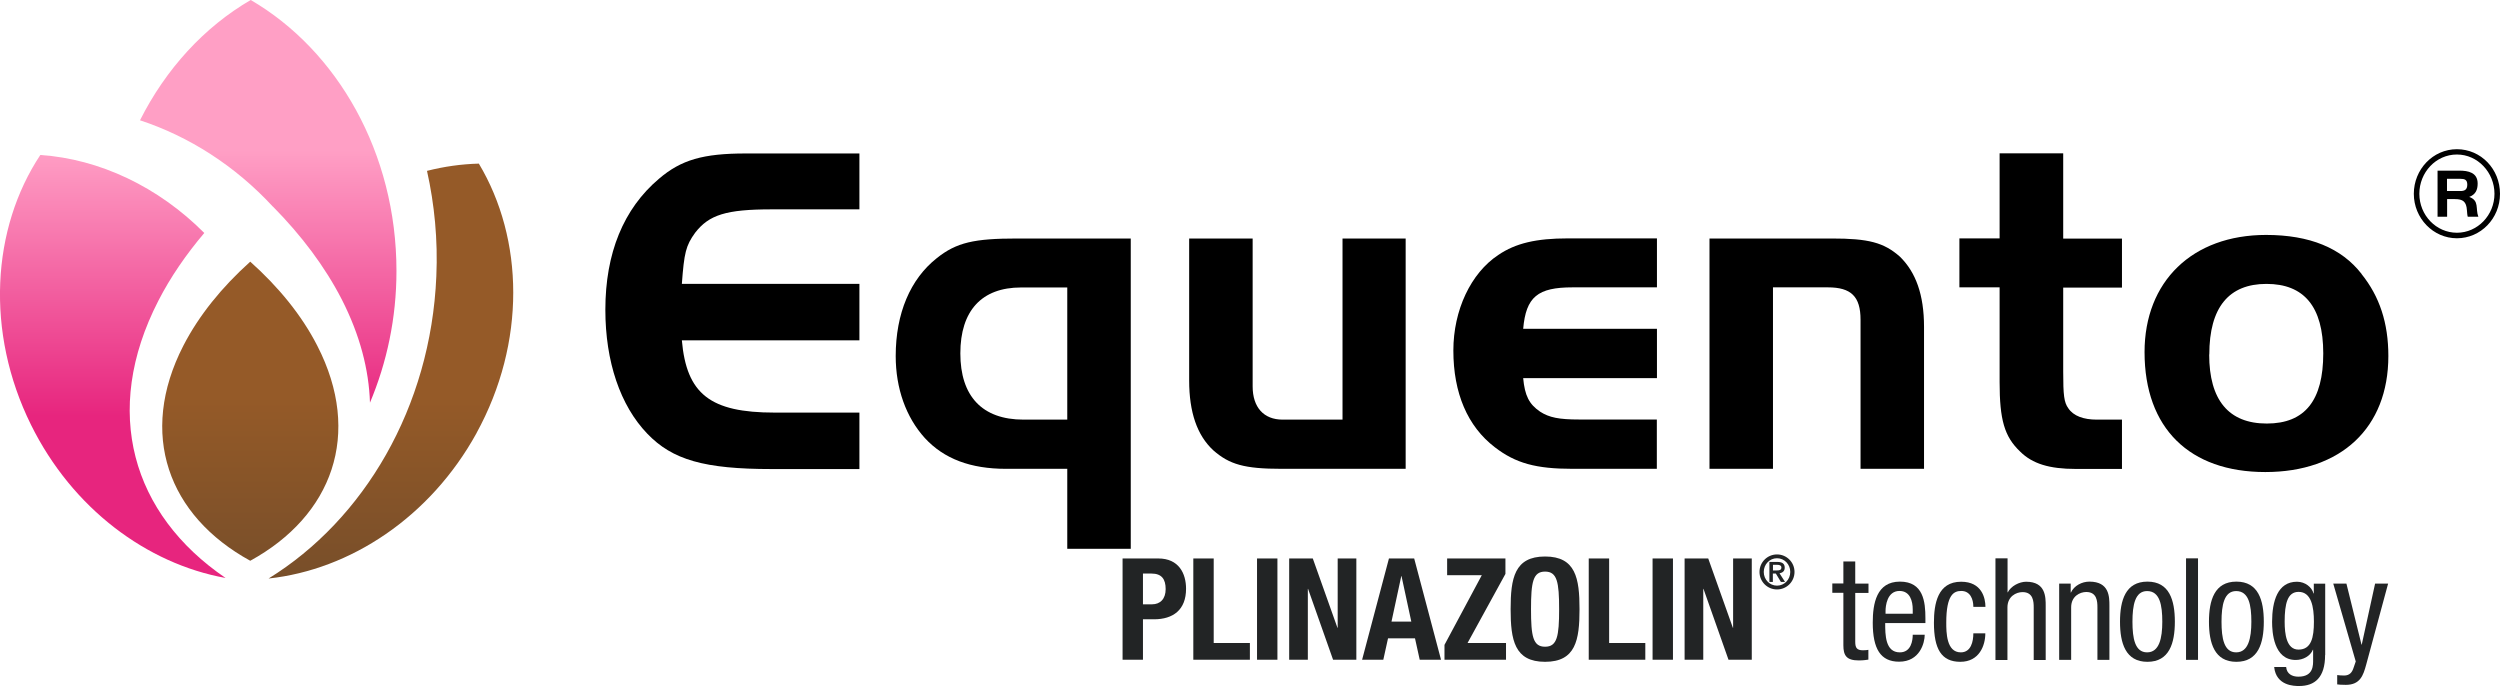 <?xml version="1.0" encoding="UTF-8"?><svg id="Umbrella_Icon" xmlns="http://www.w3.org/2000/svg" xmlns:xlink="http://www.w3.org/1999/xlink" viewBox="0 0 216.98 59.54"><defs><linearGradient id="Sfumatura_senza_nome_9" x1="17.21" y1="50.16" x2="17.21" y2="0" gradientUnits="userSpaceOnUse"><stop offset=".28" stop-color="#e7257e"/><stop offset=".74" stop-color="#ff9fc5"/></linearGradient><linearGradient id="Sfumatura_senza_nome_15" x1="29.32" y1="34.45" x2="29.32" y2="50.58" gradientUnits="userSpaceOnUse"><stop offset="0" stop-color="#955a28"/><stop offset="1" stop-color="#774e29"/></linearGradient></defs><path d="M19.56,50.16c-6.81-1.24-13.27-6.01-16.87-13.29C-1.29,28.82-.72,19.82,3.5,13.45c5.14.35,10.24,2.76,14.23,6.77-1.59,1.88-2.94,3.84-3.99,5.89-4.94,9.62-2.26,18.54,5.82,24.04ZM23.69,17.93c2.47,2.5,4.51,5.21,5.98,8.07,1.57,3.08,2.35,6.09,2.44,8.95,1.46-3.47,2.3-7.33,2.3-11.43,0-10.26-5.14-19.15-12.65-23.52-4.03,2.34-7.37,5.99-9.61,10.44,4.23,1.39,8.24,3.93,11.53,7.49Z" style="fill:url(#Sfumatura_senza_nome_9);"/><path d="M41.36,37.59c-4.03,7.32-10.98,11.86-18.05,12.62,8.25-5.09,14.08-14.83,14.56-26.23.14-3.16-.16-6.24-.81-9.15,1.49-.38,2.99-.59,4.5-.63,3.91,6.53,4.12,15.52-.21,23.4ZM27.54,30.01c-1.35-2.64-3.35-5.09-5.82-7.3-2.46,2.21-4.45,4.66-5.81,7.3-3.93,7.66-1.32,14.75,5.81,18.66,7.13-3.91,9.75-11,5.82-18.66Z" style="fill:url(#Sfumatura_senza_nome_15);"/><path d="M159.98,48.73h1.04v1.92h1.15v.81h-1.15v4.24c0,.53.14.74.68.74.22,0,.35-.02.46-.04v.85c-.14.02-.41.07-.84.07-1.07,0-1.33-.44-1.33-1.31v-4.56h-.96v-.81h.96v-1.92Z" style="fill:#222425;"/><path d="M163.62,54.08c0,1.01,0,2.54,1.27,2.54.99,0,1.12-1.04,1.12-1.53h1.04c0,.7-.42,2.34-2.22,2.34-1.62,0-2.29-1.12-2.29-3.39,0-1.65.32-3.56,2.36-3.56s2.21,1.76,2.21,3.18v.42h-3.48ZM166.01,53.27v-.36c0-.74-.23-1.62-1.15-1.62-1.09,0-1.21,1.33-1.21,1.73v.25h2.36Z" style="fill:#222425;"/><path d="M171.27,52.66c0-.64-.26-1.37-1.05-1.37-.64,0-1.3.32-1.3,2.74,0,.86.01,2.59,1.26,2.59.89,0,1.09-.94,1.09-1.65h1.04c0,1.05-.52,2.47-2.17,2.47s-2.29-1.12-2.29-3.39c0-1.65.32-3.56,2.36-3.56,1.8,0,2.11,1.42,2.11,2.18h-1.04Z" style="fill:#222425;"/><path d="M173.2,48.46h1.04v2.95h.02c.27-.54,1-.92,1.59-.92,1.7,0,1.7,1.32,1.7,2.1v4.69h-1.04v-4.56c0-.51-.04-1.33-.97-1.33-.55,0-1.31.37-1.31,1.33v4.56h-1.04v-8.81Z" style="fill:#222425;"/><path d="M178.73,50.65h.99v.78h.02c.27-.6.96-.95,1.6-.95,1.74,0,1.74,1.32,1.74,2.1v4.69h-1.04v-4.56c0-.51-.04-1.33-.97-1.33-.55,0-1.31.37-1.31,1.33v4.56h-1.04v-6.61Z" style="fill:#222425;"/><path d="M186.38,50.48c1.91,0,2.38,1.62,2.38,3.48s-.48,3.48-2.38,3.48-2.38-1.62-2.38-3.48.48-3.48,2.38-3.48ZM187.67,53.96c0-1.43-.21-2.66-1.32-2.66-1.05,0-1.27,1.23-1.27,2.66s.21,2.66,1.27,2.66,1.32-1.23,1.32-2.66Z" style="fill:#222425;"/><path d="M189.73,48.46h1.04v8.81h-1.04v-8.81Z" style="fill:#222425;"/><path d="M194.1,50.48c1.91,0,2.38,1.62,2.38,3.48s-.48,3.48-2.38,3.48-2.38-1.62-2.38-3.48.48-3.48,2.38-3.48ZM195.4,53.96c0-1.43-.21-2.66-1.32-2.66-1.05,0-1.27,1.23-1.27,2.66s.21,2.66,1.27,2.66,1.32-1.23,1.32-2.66Z" style="fill:#222425;"/><path d="M201.8,56.85c0,1.97-.91,2.69-2.25,2.69-.41,0-2,0-2.17-1.65h1.04c.05.6.52.84,1.06.84,1.33,0,1.28-1.02,1.28-1.48v-.86h-.02c-.22.55-.84.89-1.49.89-1.92,0-2.05-2.43-2.05-3.31,0-1.79.48-3.48,2.16-3.48.72,0,1.3.49,1.43,1.01h.03v-.84h.99v6.19ZM198.29,53.96c0,1.07.16,2.42,1.2,2.42,1.12,0,1.34-1.06,1.34-2.42,0-1.28-.22-2.59-1.33-2.59-.96,0-1.21,1.01-1.21,2.59Z" style="fill:#222425;"/><path d="M202.52,50.65h1.13l1.31,5.3h.02l1.16-5.3h1.13l-1.91,7.06c-.25.91-.52,1.73-1.76,1.73-.41,0-.58-.02-.75-.04v-.81c.15.02.35.04.6.04.48,0,.69-.28.81-.64l.2-.58-1.95-6.75Z" style="fill:#222425;"/><path d="M152.71,49.64c0,.84.68,1.52,1.52,1.52s1.52-.68,1.52-1.52-.68-1.52-1.52-1.52-1.52.68-1.52,1.52M154.23,50.83c-.64,0-1.15-.53-1.15-1.19s.51-1.19,1.15-1.19,1.15.53,1.15,1.19-.51,1.19-1.15,1.19M153.88,49.52v-.5h.34c.17,0,.39.03.39.23,0,.24-.19.26-.41.26h-.31ZM154.58,50.51h.35l-.48-.75c.25-.05.45-.18.45-.49,0-.35-.22-.5-.65-.5h-.68v1.74h.3v-.73h.26l.44.73ZM146.21,48.47v8.79h1.62v-6.15h.02l2.17,6.15h2.02v-8.79h-1.62v6.02h-.02l-2.14-6.02h-2.04ZM145.2,48.47h-1.77v8.79h1.77v-8.79ZM142.8,57.26v-1.45h-3.14v-7.34h-1.77v8.79h4.91ZM132.88,52.87c0-2.35.17-3.26,1.22-3.26s1.22.91,1.22,3.26-.17,3.26-1.22,3.26-1.22-.9-1.22-3.26M131.11,52.87c0,2.67.33,4.57,2.99,4.57s2.99-1.89,2.99-4.57-.33-4.57-2.99-4.57-2.99,1.89-2.99,4.57M125.38,57.26h5.33v-1.45h-3.34l3.29-6v-1.34h-5.06v1.45h3.01l-3.24,6.05v1.29ZM121.62,50h.02l.85,3.95h-1.72l.85-3.95ZM118.21,57.26h1.85l.41-1.86h2.34l.41,1.86h1.85l-2.33-8.79h-2.19l-2.33,8.79ZM111.89,48.47v8.79h1.62v-6.15h.02l2.17,6.15h2.02v-8.79h-1.62v6.02h-.02l-2.14-6.02h-2.04ZM110.87,48.47h-1.77v8.79h1.77v-8.79ZM108.48,57.26v-1.45h-3.14v-7.34h-1.77v8.79h4.91ZM99.2,49.78h.74c.89,0,1.23.49,1.23,1.35s-.48,1.32-1.18,1.32h-.79v-2.67ZM97.43,57.26h1.77v-3.51h.95c1.67,0,2.79-.82,2.79-2.65,0-1.32-.62-2.63-2.41-2.63h-3.1v8.79Z" style="fill:#222425;"/><path d="M74.58,18.17h-7.6c-3.97,0-5.44.48-6.64,2.02-.82,1.13-.96,1.75-1.16,4.45h15.41v4.9h-15.41c.41,4.66,2.46,6.27,8.05,6.27h7.36v4.9h-7.6c-5.85,0-8.63-.79-10.82-3.08-2.33-2.43-3.63-6.23-3.63-10.75,0-4.9,1.57-8.76,4.66-11.37,1.92-1.64,3.83-2.19,7.53-2.19h9.86v4.86Z"/><path d="M116.52,20.7h5.48v19.99h-10.78c-3.22,0-4.52-.38-5.92-1.61-1.4-1.3-2.09-3.29-2.09-6.06v-12.32h5.51v12.84c0,1.81.96,2.88,2.6,2.88h5.2v-15.71Z"/><path d="M143.81,32.82h-11.61c.14,1.51.51,2.26,1.47,2.91.79.51,1.64.68,3.39.68h6.74v4.28h-7.33c-3.15,0-4.93-.48-6.74-1.88-2.36-1.81-3.59-4.69-3.59-8.39,0-3.49,1.51-6.71,3.9-8.29,1.51-1.03,3.32-1.44,6.03-1.44h7.74v4.25h-7.33c-3.01,0-4.04.82-4.28,3.6h11.61v4.28Z"/><path d="M158.98,20.7c3.18,0,4.52.34,5.92,1.58,1.37,1.34,2.09,3.29,2.09,6.09v12.32h-5.51v-12.94c0-2.02-.82-2.81-2.84-2.81h-4.76v15.75h-5.51v-19.99h10.61Z"/><path d="M173.56,13.31h5.51v7.4h5.1v4.25h-5.1v7.29c0,2.05.07,2.67.44,3.18.45.68,1.34.99,2.47.99h2.19v4.28h-4.01c-2.29,0-3.77-.45-4.83-1.51-1.37-1.3-1.78-2.77-1.78-6.03v-8.22h-3.49v-4.25h3.49v-7.4Z"/><path d="M204.96,23.78c1.57,1.95,2.33,4.25,2.33,7.12,0,6.23-4.11,10.07-10.68,10.07s-10.48-3.8-10.48-10.41c0-6.13,4.14-10.17,10.55-10.17,3.77,0,6.54,1.13,8.29,3.39ZM191.74,30.77c0,3.94,1.68,5.99,5,5.99s4.9-2.02,4.9-6.09-1.68-6.03-4.93-6.03-4.96,2.02-4.96,6.13Z"/><path d="M98.14,47.63h-5.51v-6.94h-5.31c-3.08,0-5.38-.86-7.05-2.67-1.64-1.81-2.53-4.31-2.53-7.12,0-3.7,1.27-6.68,3.56-8.49,1.71-1.37,3.25-1.71,6.98-1.71h9.86v26.93ZM88.62,24.95c-3.42,0-5.27,2.02-5.27,5.72s1.88,5.75,5.48,5.75h3.8v-11.47h-4.01Z"/><path d="M213.24,20.68c-2.06,0-3.74-1.74-3.74-3.86s1.66-3.87,3.74-3.87,3.74,1.72,3.74,3.87-1.68,3.86-3.74,3.86M213.24,13.41c-1.82,0-3.26,1.55-3.26,3.41s1.46,3.38,3.26,3.38,3.26-1.53,3.26-3.38-1.45-3.41-3.26-3.41M214.18,18.81c-.05-.17-.05-.37-.07-.56-.05-.75-.34-.97-1.05-.97h-.67v1.53h-.83v-4h1.89c.77,0,1.59.16,1.59,1.12,0,.56-.19.96-.73,1.16.9.33.52,1.02.79,1.72h-.92ZM213.54,15.52h-1.16v1.06h1.16c.39,0,.6-.13.6-.56s-.24-.5-.6-.5"/></svg>